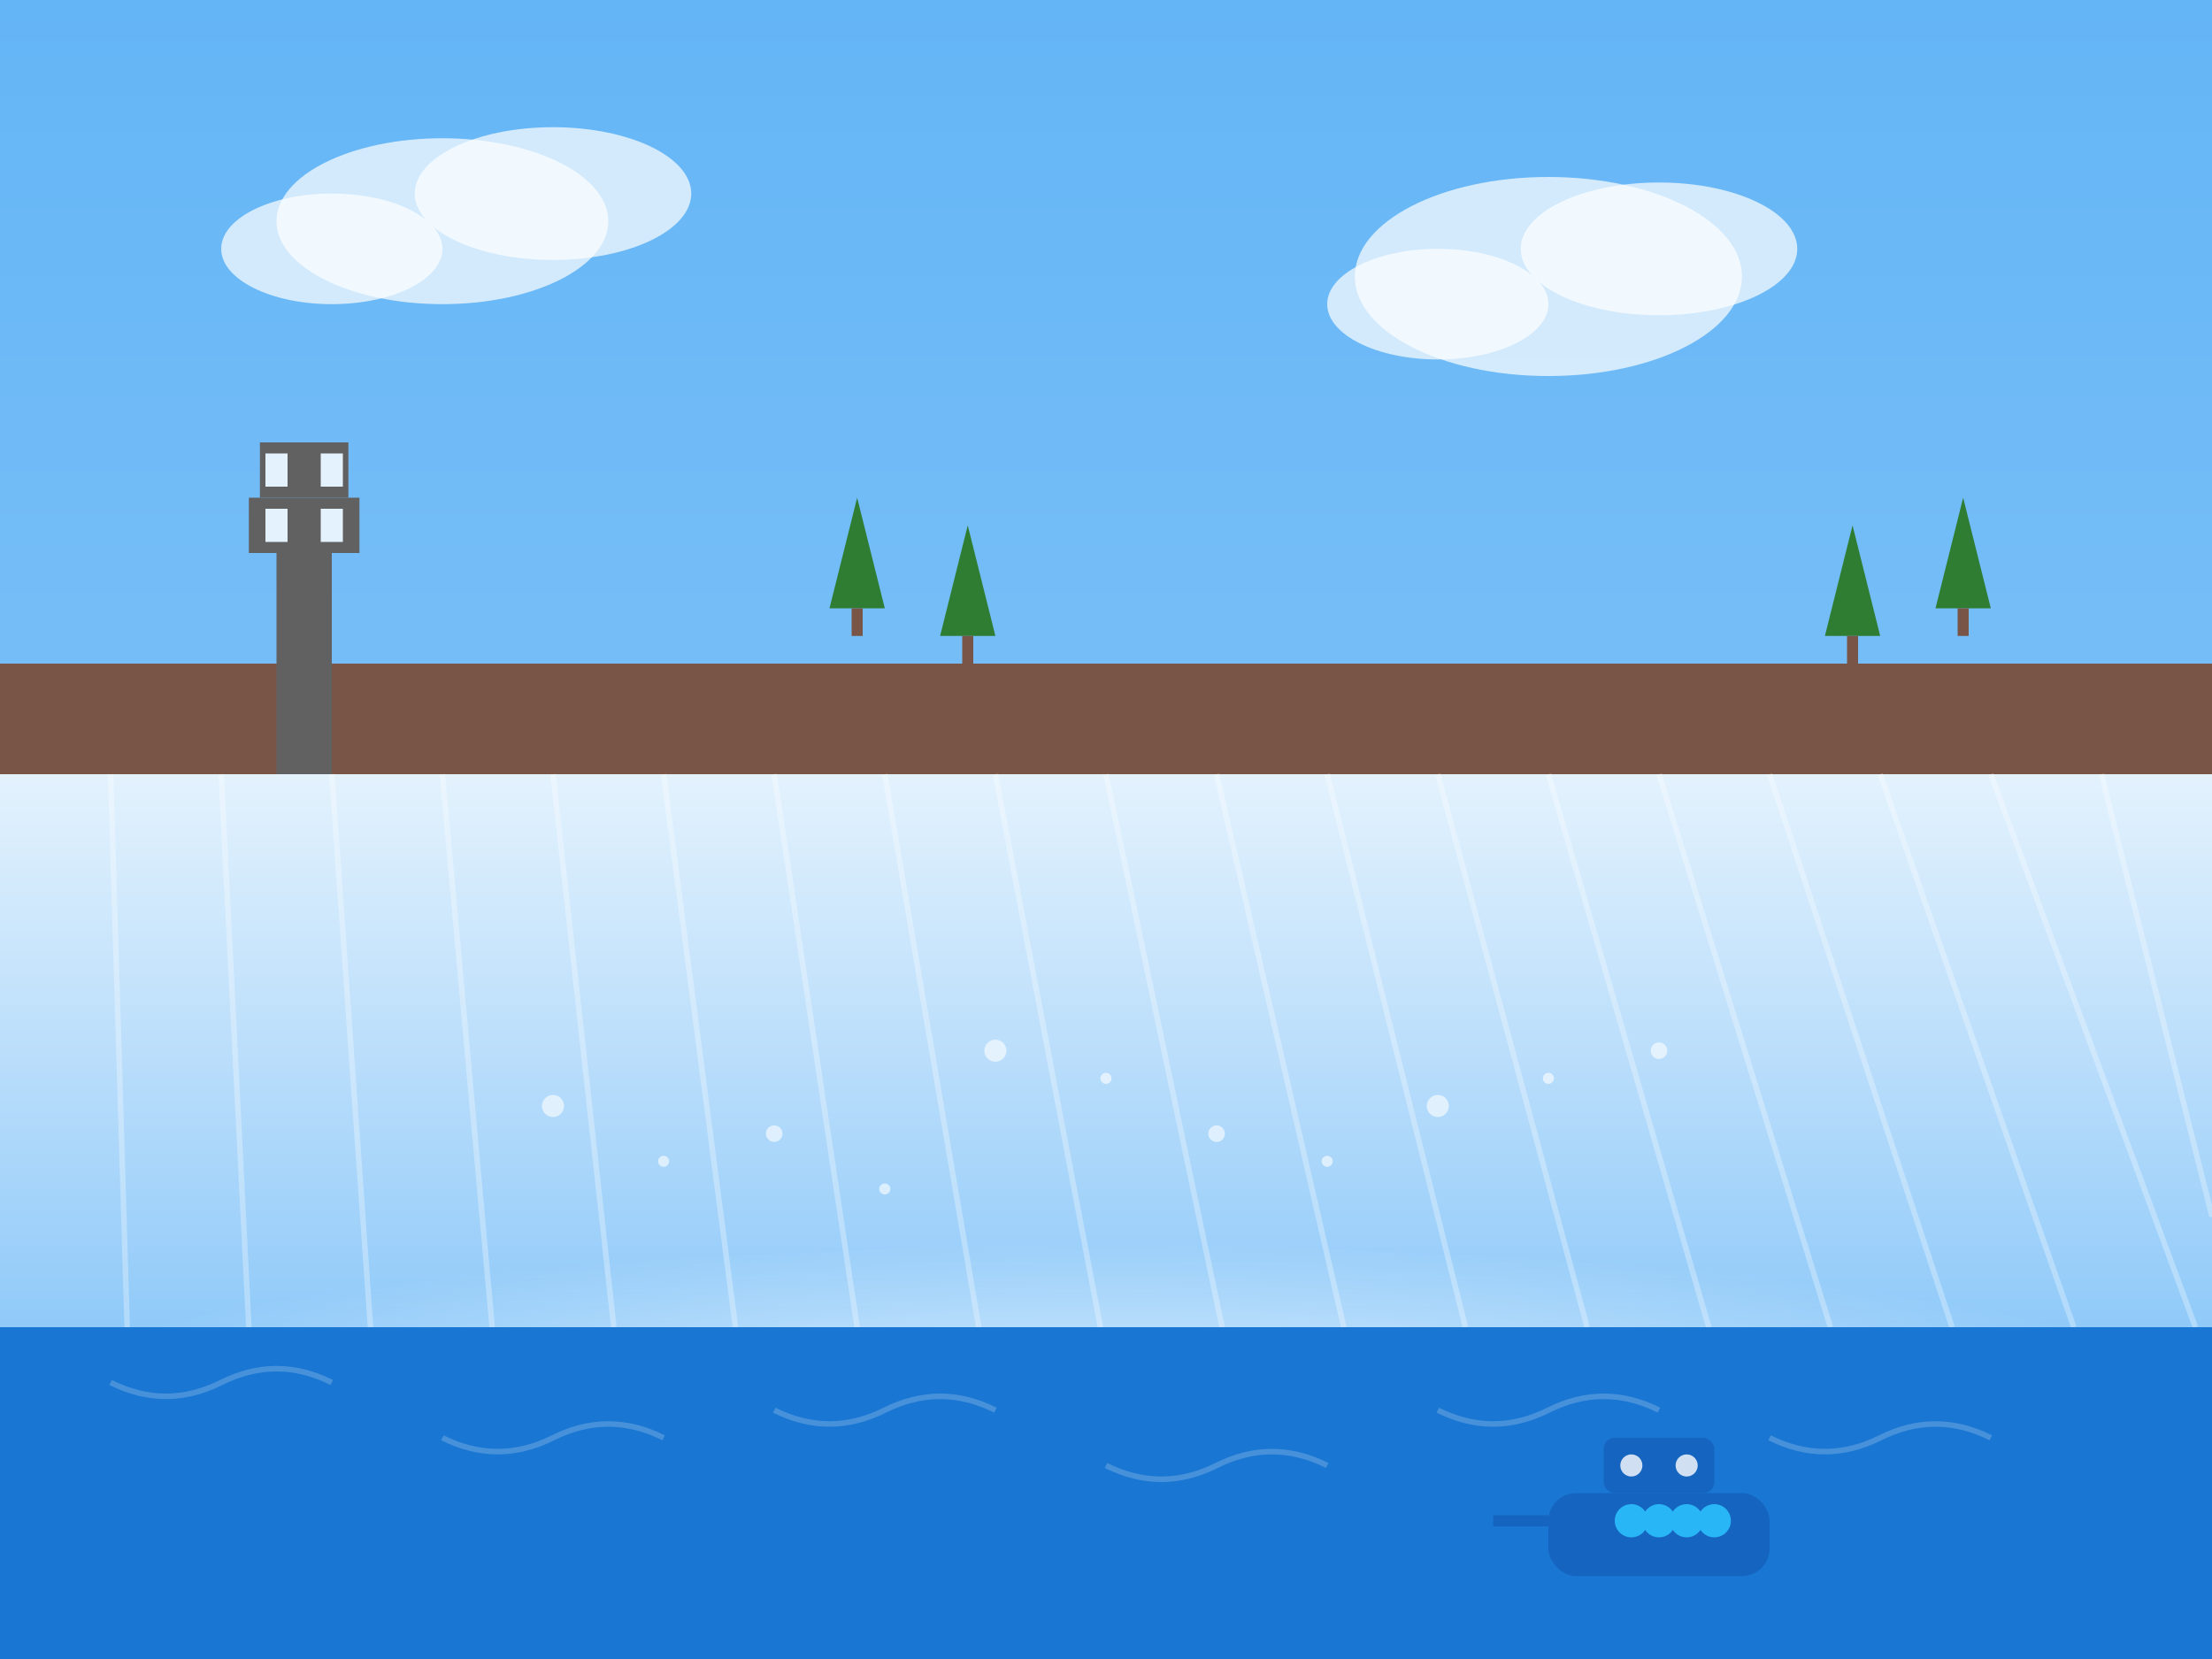 <svg xmlns="http://www.w3.org/2000/svg" viewBox="0 0 400 300" width="400" height="300">
  <rect x="0" y="0" width="400" height="300" fill="#333333" stroke="none"/>
  <!-- Niagara Falls -->
  
  <!-- Sky Background -->
  <defs>
    <linearGradient id="skyGradient" x1="0%" y1="0%" x2="0%" y2="100%">
      <stop offset="0%" stop-color="#64B5F6" />
      <stop offset="100%" stop-color="#90CAF9" />
    </linearGradient>
    
    <!-- Waterfall Gradient -->
    <linearGradient id="waterfallGradient" x1="0%" y1="0%" x2="0%" y2="100%">
      <stop offset="0%" stop-color="#E3F2FD" />
      <stop offset="50%" stop-color="#BBDEFB" />
      <stop offset="100%" stop-color="#90CAF9" />
    </linearGradient>
    
    <!-- Water Mist -->
    <radialGradient id="mistGradient" cx="50%" cy="75%" r="50%">
      <stop offset="0%" stop-color="white" stop-opacity="0.7" />
      <stop offset="100%" stop-color="white" stop-opacity="0" />
    </radialGradient>
  </defs>
  
  <rect width="400" height="300" fill="url(#skyGradient)" />
  
  <!-- Clouds -->
  <g fill="white" fill-opacity="0.7">
    <ellipse cx="80" cy="40" rx="30" ry="15" />
    <ellipse cx="100" cy="35" rx="25" ry="12" />
    <ellipse cx="60" cy="45" rx="20" ry="10" />
    
    <ellipse cx="280" cy="50" rx="35" ry="18" />
    <ellipse cx="300" cy="45" rx="25" ry="12" />
    <ellipse cx="260" cy="55" rx="20" ry="10" />
  </g>
  
  <!-- Rainbow -->
  <path d="M250 180 A150 150 0 0 1 350 180" stroke="#FF5252" stroke-width="4" stroke-opacity="0.5" fill="none" />
  <path d="M255 185 A140 140 0 0 1 345 185" stroke="#FFEB3B" stroke-width="4" stroke-opacity="0.5" fill="none" />
  <path d="M260 190 A130 130 0 0 1 340 190" stroke="#66BB6A" stroke-width="4" stroke-opacity="0.5" fill="none" />
  <path d="M265 195 A120 120 0 0 1 335 195" stroke="#29B6F6" stroke-width="4" stroke-opacity="0.5" fill="none" />
  <path d="M270 200 A110 110 0 0 1 330 200" stroke="#7E57C2" stroke-width="4" stroke-opacity="0.5" fill="none" />
  
  <!-- Far Shore/Canada -->
  <path d="M0 120 L400 120 L400 160 L0 160 Z" fill="#4CAF50" />
  
  <!-- Clifftop -->
  <rect x="0" y="120" width="400" height="20" fill="#795548" />
  
  <!-- Waterfall -->
  <path d="M0 140 L400 140 L400 240 L0 240 Z" fill="url(#waterfallGradient)" />
  
  <!-- Waterfall Texture (Vertical Lines) -->
  <g stroke="white" stroke-opacity="0.3" stroke-width="1">
    <line x1="20" y1="140" x2="23" y2="240" />
    <line x1="40" y1="140" x2="45" y2="240" />
    <line x1="60" y1="140" x2="67" y2="240" />
    <line x1="80" y1="140" x2="89" y2="240" />
    <line x1="100" y1="140" x2="111" y2="240" />
    <line x1="120" y1="140" x2="133" y2="240" />
    <line x1="140" y1="140" x2="155" y2="240" />
    <line x1="160" y1="140" x2="177" y2="240" />
    <line x1="180" y1="140" x2="199" y2="240" />
    <line x1="200" y1="140" x2="221" y2="240" />
    <line x1="220" y1="140" x2="243" y2="240" />
    <line x1="240" y1="140" x2="265" y2="240" />
    <line x1="260" y1="140" x2="287" y2="240" />
    <line x1="280" y1="140" x2="309" y2="240" />
    <line x1="300" y1="140" x2="331" y2="240" />
    <line x1="320" y1="140" x2="353" y2="240" />
    <line x1="340" y1="140" x2="375" y2="240" />
    <line x1="360" y1="140" x2="397" y2="240" />
    <line x1="380" y1="140" x2="400" y2="220" />
  </g>
  
  <!-- Mist at Base of Falls -->
  <ellipse cx="200" cy="240" rx="200" ry="30" fill="url(#mistGradient)" />
  
  <!-- Lower River -->
  <rect x="0" y="240" width="400" height="60" fill="#1976D2" />
  
  <!-- River Texture -->
  <g stroke="white" stroke-opacity="0.2" stroke-width="1">
    <path d="M20 250 Q30 255, 40 250 Q50 245, 60 250" fill="none" />
    <path d="M80 260 Q90 265, 100 260 Q110 255, 120 260" fill="none" />
    <path d="M140 255 Q150 260, 160 255 Q170 250, 180 255" fill="none" />
    <path d="M200 265 Q210 270, 220 265 Q230 260, 240 265" fill="none" />
    <path d="M260 255 Q270 260, 280 255 Q290 250, 300 255" fill="none" />
    <path d="M320 260 Q330 265, 340 260 Q350 255, 360 260" fill="none" />
  </g>
  
  <!-- Cruise Boat (Maid of the Mist) -->
  <g>
    <rect x="280" y="270" width="40" height="15" rx="5" fill="#1565C0" />
    <rect x="290" y="260" width="20" height="10" rx="2" fill="#1565C0" />
    <g fill="white" fill-opacity="0.8">
      <circle cx="295" cy="265" r="2" />
      <circle cx="305" cy="265" r="2" />
    </g>
    <path d="M280 275 L270 275" stroke="#1565C0" stroke-width="2" />
  </g>
  
  <!-- Tourists with Blue Raincoats -->
  <g>
    <circle cx="295" cy="275" r="3" fill="#29B6F6" />
    <circle cx="300" cy="275" r="3" fill="#29B6F6" />
    <circle cx="305" cy="275" r="3" fill="#29B6F6" />
    <circle cx="310" cy="275" r="3" fill="#29B6F6" />
  </g>
  
  <!-- Observation Tower -->
  <g>
    <rect x="50" y="100" width="10" height="40" fill="#616161" />
    <rect x="45" y="90" width="20" height="10" fill="#616161" />
    <rect x="47" y="80" width="16" height="10" fill="#616161" />
    
    <!-- Windows -->
    <rect x="48" y="82" width="4" height="6" fill="#E3F2FD" />
    <rect x="58" y="82" width="4" height="6" fill="#E3F2FD" />
    <rect x="48" y="92" width="4" height="6" fill="#E3F2FD" />
    <rect x="58" y="92" width="4" height="6" fill="#E3F2FD" />
  </g>
  
  <!-- Trees on Top of Cliff -->
  <g>
    <path d="M150 110 L155 90 L160 110 Z" fill="#2E7D32" />
    <rect x="154" y="110" width="2" height="5" fill="#795548" />
    
    <path d="M170 115 L175 95 L180 115 Z" fill="#2E7D32" />
    <rect x="174" y="115" width="2" height="5" fill="#795548" />
    
    <path d="M350 110 L355 90 L360 110 Z" fill="#2E7D32" />
    <rect x="354" y="110" width="2" height="5" fill="#795548" />
    
    <path d="M330 115 L335 95 L340 115 Z" fill="#2E7D32" />
    <rect x="334" y="115" width="2" height="5" fill="#795548" />
  </g>
  
  <!-- Mist Particles -->
  <g fill="white" fill-opacity="0.6">
    <circle cx="100" cy="200" r="2" />
    <circle cx="120" cy="210" r="1" />
    <circle cx="140" cy="205" r="1.5" />
    <circle cx="160" cy="215" r="1" />
    <circle cx="180" cy="190" r="2" />
    <circle cx="200" cy="195" r="1" />
    <circle cx="220" cy="205" r="1.5" />
    <circle cx="240" cy="210" r="1" />
    <circle cx="260" cy="200" r="2" />
    <circle cx="280" cy="195" r="1" />
    <circle cx="300" cy="190" r="1.5" />
  </g>
</svg>

